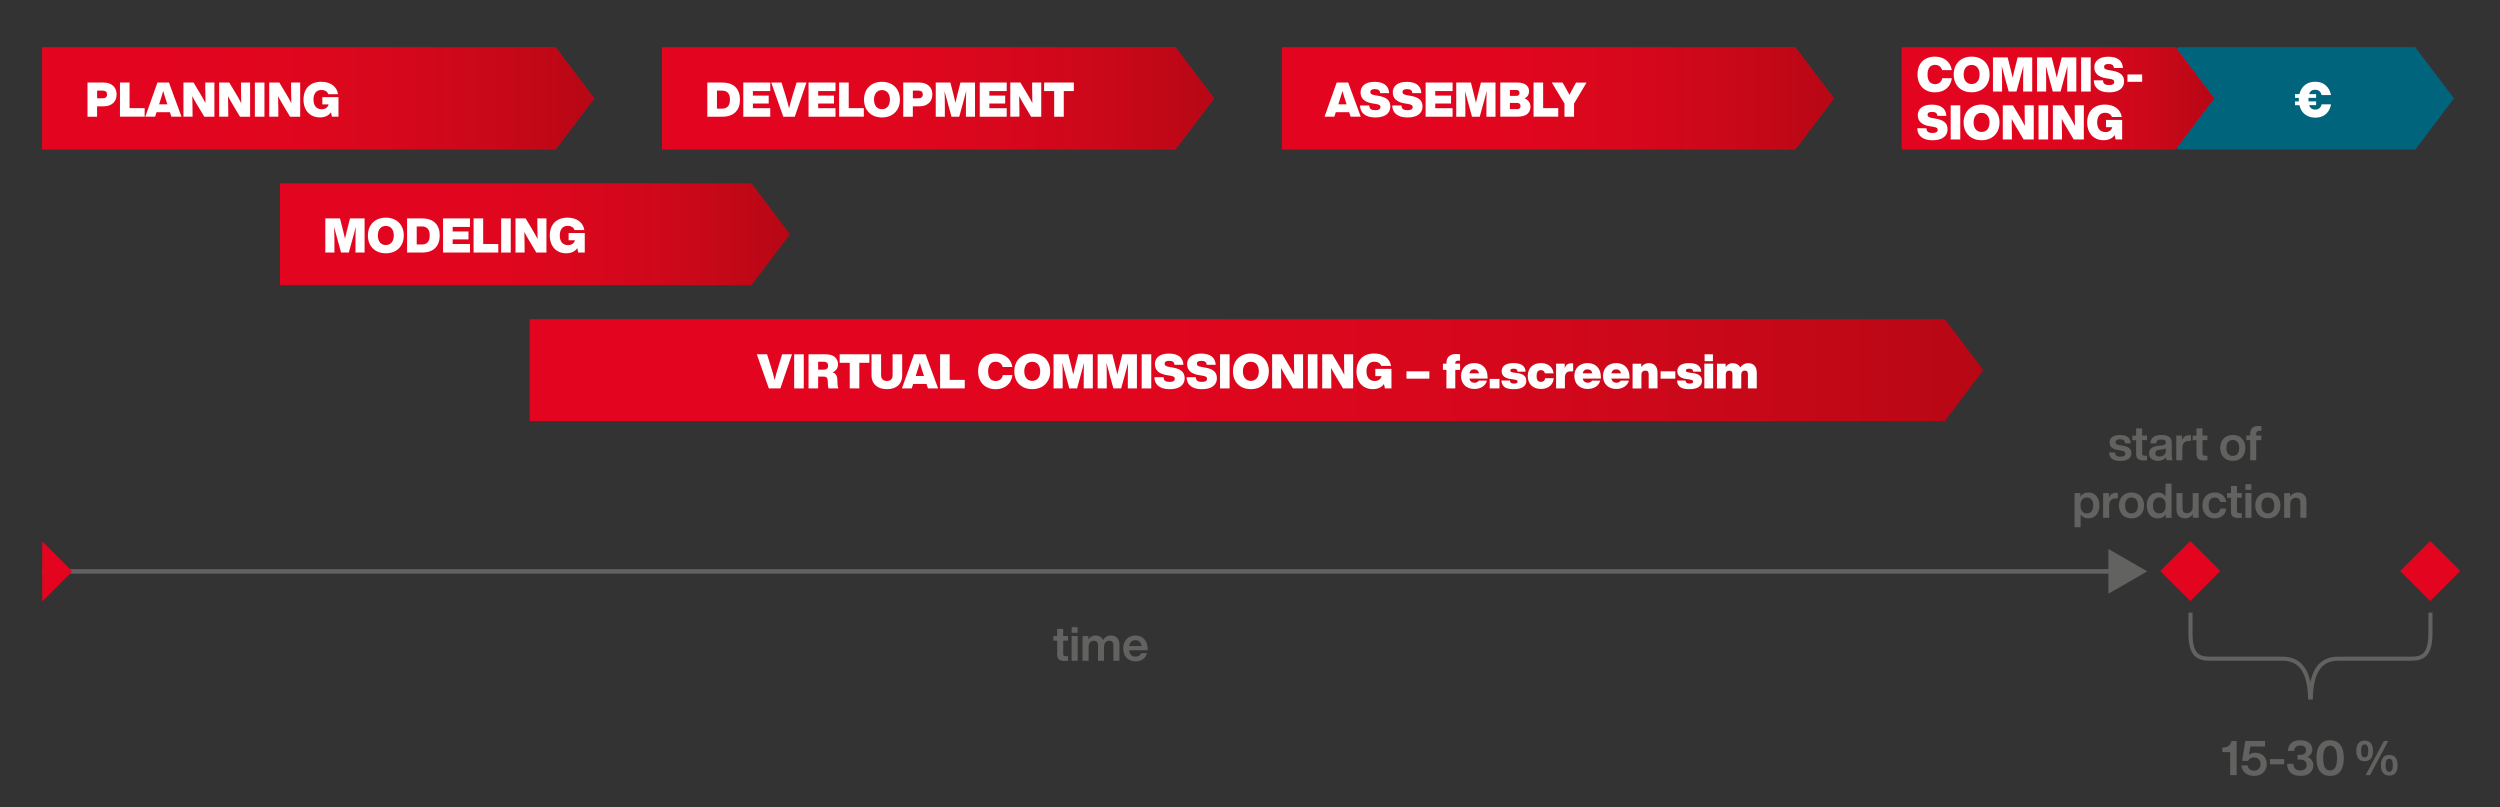 <?xml version="1.0" encoding="UTF-8"?>
<svg xmlns="http://www.w3.org/2000/svg" xmlns:xlink="http://www.w3.org/1999/xlink" version="1.1" x="0px" y="0px" viewBox="0 0 834.58 269.42" xml:space="preserve">
<rect x="0" y="0" width="834.58" height="269.42" fill="#333333" stroke="none"/>
<g id="Balken">
	<polygon fill="#01647D" points="726.88,49.86 806.28,49.86 819.14,32.85 806.28,15.84 726.88,15.84  "></polygon>
	
		<rect x="724.17" y="183.65" transform="matrix(0.707 0.707 -0.707 0.707 349.054 -461.211)" fill="#E3051F" width="14.17" height="14.17"></rect>
	
		<rect x="804.26" y="183.65" transform="matrix(0.707 0.707 -0.707 0.707 372.512 -517.844)" fill="#E3051F" width="14.17" height="14.17"></rect>
	<linearGradient id="SVGID_1_" gradientUnits="userSpaceOnUse" x1="176.837" y1="123.559" x2="662.089" y2="123.559">
		<stop offset="0" style="stop-color:#E3051F"></stop>
		<stop offset="0.187" style="stop-color:#E3051F"></stop>
		<stop offset="0.194" style="stop-color:#E3051F"></stop>
		<stop offset="0.419" style="stop-color:#E0061E"></stop>
		<stop offset="0.628" style="stop-color:#D7071C"></stop>
		<stop offset="0.83" style="stop-color:#C80819"></stop>
		<stop offset="1" style="stop-color:#B70715"></stop>
	</linearGradient>
	<polygon fill="url(#SVGID_1_)" points="176.84,140.57 649.23,140.57 662.09,123.56 649.23,106.55 176.84,106.55  "></polygon>
	<linearGradient id="SVGID_2_" gradientUnits="userSpaceOnUse" x1="93.467" y1="78.205" x2="263.719" y2="78.205">
		<stop offset="0" style="stop-color:#E3051F"></stop>
		<stop offset="0.187" style="stop-color:#E3051F"></stop>
		<stop offset="0.194" style="stop-color:#E3051F"></stop>
		<stop offset="0.419" style="stop-color:#E0061E"></stop>
		<stop offset="0.628" style="stop-color:#D7071C"></stop>
		<stop offset="0.83" style="stop-color:#C80819"></stop>
		<stop offset="1" style="stop-color:#B70715"></stop>
	</linearGradient>
	<polygon fill="url(#SVGID_2_)" points="93.47,95.21 250.86,95.21 263.72,78.2 250.86,61.2 93.47,61.2  "></polygon>
	<g>
		<g>
			<line fill="none" stroke="#626261" stroke-width="1.5" stroke-miterlimit="10" x1="14.1" y1="190.74" x2="706.04" y2="190.74"></line>
			<g>
				<polygon fill="#626261" points="703.85,198.22 716.81,190.74 703.85,183.26     "></polygon>
			</g>
		</g>
	</g>
	<g>
		<path fill="none" stroke="#626261" stroke-width="1.359" stroke-miterlimit="10" d="M731.26,204.5v7.02    c0,7.15,2.59,8.37,6.43,8.37h24.17c5.5,0,9.02,3.38,9.34,12.96h0.21c0.31-9.58,3.73-12.96,9.23-12.96h24.28    c3.84,0,6.43-1.21,6.43-8.37v-7.02"></path>
	</g>
	<polygon fill="#01647D" points="726.88,49.86 806.28,49.86 819.14,32.85 806.28,15.84 726.88,15.84  "></polygon>
	<polygon fill="#E3051F" points="14.1,49.86 185.49,49.86 198.35,32.85 185.49,15.84 14.1,15.84  "></polygon>
	<polygon fill="#E3051F" points="221.03,49.86 392.42,49.86 405.28,32.85 392.42,15.84 221.03,15.84  "></polygon>
	<polygon fill="#E3051F" points="427.96,49.86 599.35,49.86 612.21,32.85 599.35,15.84 427.96,15.84  "></polygon>
	<polygon fill="#E3051F" points="634.88,49.86 726.28,49.86 739.14,32.85 726.28,15.84 634.88,15.84  "></polygon>
	<polygon fill="#E3051F" points="14.1,200.76 14.1,190.74 14.1,180.72 24.12,190.74  "></polygon>
	<linearGradient id="SVGID_3_" gradientUnits="userSpaceOnUse" x1="14.097" y1="32.851" x2="198.349" y2="32.851">
		<stop offset="0" style="stop-color:#E3051F"></stop>
		<stop offset="0.187" style="stop-color:#E3051F"></stop>
		<stop offset="0.194" style="stop-color:#E3051F"></stop>
		<stop offset="0.419" style="stop-color:#E0061E"></stop>
		<stop offset="0.628" style="stop-color:#D7071C"></stop>
		<stop offset="0.83" style="stop-color:#C80819"></stop>
		<stop offset="1" style="stop-color:#B70715"></stop>
	</linearGradient>
	<polygon fill="url(#SVGID_3_)" points="14.1,49.86 185.49,49.86 198.35,32.85 185.49,15.84 14.1,15.84  "></polygon>
	<linearGradient id="SVGID_4_" gradientUnits="userSpaceOnUse" x1="221.026" y1="32.851" x2="405.278" y2="32.851">
		<stop offset="0" style="stop-color:#E3051F"></stop>
		<stop offset="0.187" style="stop-color:#E3051F"></stop>
		<stop offset="0.194" style="stop-color:#E3051F"></stop>
		<stop offset="0.419" style="stop-color:#E0061E"></stop>
		<stop offset="0.628" style="stop-color:#D7071C"></stop>
		<stop offset="0.83" style="stop-color:#C80819"></stop>
		<stop offset="1" style="stop-color:#B70715"></stop>
	</linearGradient>
	<polygon fill="url(#SVGID_4_)" points="221.03,49.86 392.42,49.86 405.28,32.85 392.42,15.84 221.03,15.84  "></polygon>
	<linearGradient id="SVGID_5_" gradientUnits="userSpaceOnUse" x1="427.955" y1="32.851" x2="612.207" y2="32.851">
		<stop offset="0" style="stop-color:#E3051F"></stop>
		<stop offset="0.187" style="stop-color:#E3051F"></stop>
		<stop offset="0.194" style="stop-color:#E3051F"></stop>
		<stop offset="0.419" style="stop-color:#E0061E"></stop>
		<stop offset="0.628" style="stop-color:#D7071C"></stop>
		<stop offset="0.83" style="stop-color:#C80819"></stop>
		<stop offset="1" style="stop-color:#B70715"></stop>
	</linearGradient>
	<polygon fill="url(#SVGID_5_)" points="427.96,49.86 599.35,49.86 612.21,32.85 599.35,15.84 427.96,15.84  "></polygon>
	<linearGradient id="SVGID_6_" gradientUnits="userSpaceOnUse" x1="634.884" y1="32.851" x2="739.136" y2="32.851">
		<stop offset="0" style="stop-color:#E3051F"></stop>
		<stop offset="0.187" style="stop-color:#E3051F"></stop>
		<stop offset="0.194" style="stop-color:#E3051F"></stop>
		<stop offset="0.419" style="stop-color:#E0061E"></stop>
		<stop offset="0.628" style="stop-color:#D7071C"></stop>
		<stop offset="0.83" style="stop-color:#C80819"></stop>
		<stop offset="1" style="stop-color:#B70715"></stop>
	</linearGradient>
	<polygon fill="url(#SVGID_6_)" points="634.88,49.86 726.28,49.86 739.14,32.85 726.28,15.84 634.88,15.84  "></polygon>
</g>
<g id="Texte_-_DE" display="none">
	<g display="inline">
		<g>
			<path fill="#626261" d="M363.07,218.66v1.94h-9.24v-1.76l4.29-5.27c0.69-0.83,1.38-1.65,2.08-2.46c-1.1,0.02-2.21,0.03-3.3,0.03     h-2.85v-1.94h8.92v1.74l-4.32,5.28c-0.69,0.83-1.38,1.65-2.08,2.46c1.1-0.02,2.21-0.03,3.3-0.03H363.07z"></path>
			<path fill="#626261" d="M371.98,217.09h-6.18c0.14,1.47,0.98,2.13,2.14,2.13c0.96,0,1.58-0.45,1.89-1.18h1.94     c-0.42,1.68-1.86,2.75-3.84,2.75c-2.43,0-4.11-1.68-4.11-4.32c0-2.59,1.63-4.32,4.08-4.32c2.53,0,4.08,1.84,4.08,4.47V217.09z      M365.82,215.68h4.15c-0.16-1.17-0.88-1.97-2.08-1.97C366.81,213.71,366.01,214.32,365.82,215.68z"></path>
			<path fill="#626261" d="M373.28,212.33h2.02v8.26h-2.02V212.33z M373.29,209.37h1.98v1.89h-1.98V209.37z"></path>
			<path fill="#626261" d="M379.6,213.87v4.47c0,0.54,0.27,0.72,0.94,0.72h0.69v1.54c-0.37,0.03-0.74,0.06-1.06,0.06     c-1.74,0-2.58-0.59-2.58-2.11v-4.67h-1.28v-1.54h1.28v-2.4h2v2.4h1.63v1.54H379.6z"></path>
		</g>
	</g>
	<g display="inline">
		<g>
			<path fill="#626261" d="M694.36,146.05c0,2.19-1.41,3.7-4.03,3.7h-2.85v3.99h-2.16v-11.4h5.01     C692.95,142.34,694.36,143.84,694.36,146.05z M692.18,146.05c0-1.18-0.69-1.86-1.95-1.86h-2.75v3.7h2.75     C691.49,147.89,692.18,147.23,692.18,146.05z"></path>
			<path fill="#626261" d="M700.4,145.38v1.86h-0.51c-1.49,0-2.39,0.74-2.39,2.3v4.19h-2.02v-8.26h1.95v1.47     c0.4-0.93,1.18-1.6,2.46-1.6C700.08,145.35,700.23,145.35,700.4,145.38z"></path>
			<path fill="#626261" d="M700.76,149.6c0-2.63,1.7-4.32,4.21-4.32c2.51,0,4.19,1.7,4.19,4.32c0,2.63-1.68,4.32-4.19,4.32     C702.45,153.92,700.76,152.23,700.76,149.6z M707.11,149.6c0-1.74-0.85-2.66-2.15-2.66c-1.31,0-2.14,0.91-2.14,2.66     c0,1.75,0.83,2.66,2.14,2.66C706.26,152.26,707.11,151.35,707.11,149.6z"></path>
			<path fill="#626261" d="M718.33,142.34v11.4h-1.95v-1.15c-0.56,0.83-1.42,1.34-2.61,1.34c-2.29,0-3.71-1.7-3.71-4.32     c0-2.63,1.42-4.32,3.71-4.32c1.14,0,1.98,0.46,2.54,1.26v-4.21H718.33z M716.36,149.6c0-1.74-0.82-2.66-2.13-2.66     c-1.3,0-2.11,0.98-2.11,2.72c0,1.74,0.82,2.59,2.11,2.59C715.54,152.26,716.36,151.35,716.36,149.6z"></path>
			<path fill="#626261" d="M727.38,145.47v8.26h-1.95v-1.2c-0.54,0.8-1.41,1.39-2.59,1.39c-1.71,0-2.88-1.01-2.88-2.98v-5.47h2.02     v5.14c0,1.06,0.51,1.57,1.55,1.57c0.88,0,1.84-0.61,1.84-2.08v-4.63H727.38z"></path>
			<path fill="#626261" d="M732.24,149.89l-1.25,1.25v2.59h-1.98v-11.4H731v6.56l3.36-3.43h2.4l-3.12,3.12l3.31,5.14h-2.3     L732.24,149.89z"></path>
			<path fill="#626261" d="M740.32,147.01v4.47c0,0.54,0.27,0.72,0.94,0.72h0.69v1.54c-0.37,0.03-0.74,0.06-1.06,0.06     c-1.74,0-2.58-0.59-2.58-2.11v-4.67h-1.28v-1.54h1.28v-2.4h2v2.4h1.63v1.54H740.32z"></path>
			<path fill="#626261" d="M743.14,145.47h2.02v8.26h-2.02V145.47z M743.15,142.51h1.98v1.89h-1.98V142.51z"></path>
			<path fill="#626261" d="M746.42,149.6c0-2.63,1.7-4.32,4.21-4.32c2.51,0,4.19,1.7,4.19,4.32c0,2.63-1.68,4.32-4.19,4.32     C748.12,153.92,746.42,152.23,746.42,149.6z M752.77,149.6c0-1.74-0.85-2.66-2.15-2.66c-1.31,0-2.14,0.91-2.14,2.66     c0,1.75,0.83,2.66,2.14,2.66C751.92,152.26,752.77,151.35,752.77,149.6z"></path>
			<path fill="#626261" d="M763.51,148.26v5.47h-2.02v-5.14c0-1.06-0.53-1.57-1.55-1.57c-0.88,0-1.84,0.61-1.84,2.08v4.63h-2.02     v-8.26h1.95v1.18c0.53-0.78,1.41-1.38,2.58-1.38C762.34,145.28,763.51,146.29,763.51,148.26z"></path>
			<path fill="#626261" d="M764.61,151.11h1.97c0.11,1.04,0.64,1.41,1.84,1.41c1.17,0,1.63-0.37,1.63-0.99     c0-0.59-0.37-0.88-1.62-1.09l-0.94-0.16c-1.78-0.3-2.71-1.09-2.71-2.5c0-1.55,1.22-2.5,3.43-2.5c2.54,0,3.59,1.1,3.65,2.8h-1.9     c-0.05-1.06-0.7-1.36-1.74-1.36c-0.98,0-1.44,0.37-1.44,0.96c0,0.61,0.48,0.85,1.38,1.01l1.04,0.16     c1.98,0.35,2.86,1.09,2.86,2.51c0,1.67-1.36,2.59-3.67,2.59C766.03,153.96,764.74,153.11,764.61,151.11z"></path>
			<path fill="#626261" d="M772.83,148.37h4.75v1.73h-4.75V148.37z"></path>
			<path fill="#626261" d="M714.8,170.31h1.97c0.11,1.04,0.64,1.41,1.84,1.41c1.17,0,1.63-0.37,1.63-0.99     c0-0.59-0.37-0.88-1.62-1.09l-0.94-0.16c-1.78-0.3-2.71-1.09-2.71-2.5c0-1.55,1.22-2.5,3.43-2.5c2.54,0,3.59,1.1,3.65,2.8h-1.9     c-0.05-1.06-0.7-1.36-1.74-1.36c-0.98,0-1.44,0.37-1.44,0.96c0,0.61,0.48,0.85,1.38,1.01l1.04,0.16     c1.98,0.35,2.87,1.09,2.87,2.51c0,1.67-1.36,2.59-3.67,2.59C716.23,173.16,714.93,172.31,714.8,170.31z"></path>
			<path fill="#626261" d="M725.86,166.21v4.47c0,0.54,0.27,0.72,0.94,0.72h0.69v1.54c-0.37,0.03-0.74,0.06-1.06,0.06     c-1.74,0-2.58-0.59-2.58-2.11v-4.67h-1.28v-1.54h1.28v-2.4h2v2.4h1.63v1.54H725.86z"></path>
			<path fill="#626261" d="M734.04,172.93c-0.13-0.22-0.19-0.61-0.22-1.01c-0.54,0.77-1.44,1.2-2.66,1.2     c-1.76,0-2.98-0.88-2.98-2.48c0-1.38,0.83-2.35,3.17-2.58l1.25-0.11c0.77-0.1,1.17-0.34,1.17-0.95c0-0.64-0.34-1.02-1.5-1.02     c-1.15,0-1.63,0.3-1.71,1.31h-1.98c0.11-1.74,1.14-2.82,3.71-2.82c2.46,0,3.44,0.99,3.44,2.48v4.4c0,0.59,0.11,1.25,0.34,1.57     H734.04z M733.77,169.67v-0.75c-0.21,0.19-0.51,0.29-0.94,0.34l-1.09,0.13c-1.12,0.13-1.49,0.53-1.49,1.18     c0,0.69,0.46,1.12,1.39,1.12C732.71,171.68,733.77,171.11,733.77,169.67z"></path>
			<path fill="#626261" d="M742.16,164.58v1.86h-0.51c-1.49,0-2.39,0.74-2.39,2.31v4.19h-2.02v-8.26h1.95v1.47     c0.4-0.93,1.18-1.6,2.46-1.6C741.84,164.55,741.99,164.55,742.16,164.58z"></path>
			<path fill="#626261" d="M746,166.21v4.47c0,0.54,0.27,0.72,0.94,0.72h0.69v1.54c-0.37,0.03-0.74,0.06-1.06,0.06     c-1.74,0-2.58-0.59-2.58-2.11v-4.67h-1.28v-1.54H744v-2.4h2v2.4h1.63v1.54H746z"></path>
		</g>
	</g>
	<g display="inline">
		<g>
			<path fill="#626261" d="M746.66,258.77h-2.16v-7.68h-2.63v-1.52l0.26-0.02c1.47-0.1,2.46-0.54,2.82-2.18h1.71V258.77z"></path>
			<path fill="#626261" d="M756.73,255.07c0,2.37-1.74,3.95-4.26,3.95c-2.31,0-4.05-1.33-4.21-3.5h2.06     c0.16,1.1,1.02,1.76,2.15,1.76c1.31,0,2.18-0.91,2.18-2.21c0-1.3-0.86-2.21-2.18-2.21c-1.01,0-1.67,0.46-2,1.15h-1.98l1.06-6.64     h6.59v1.83h-4.9l-0.5,2.83c0.56-0.46,1.28-0.75,2.08-0.75C755.45,251.28,756.73,253.05,756.73,255.07z"></path>
			<path fill="#626261" d="M757.79,253.41h4.75v1.73h-4.75V253.41z"></path>
			<path fill="#626261" d="M772.26,255.5c0,2.08-1.63,3.52-4.27,3.52c-2.99,0-4.47-1.58-4.47-4.03h2.1     c0.03,1.52,0.83,2.21,2.31,2.21c1.31,0,2.1-0.69,2.1-1.78c0-1.18-0.82-1.84-2.18-1.84H767V252h0.83c1.3,0,2-0.53,2-1.58     c0-0.96-0.72-1.54-1.92-1.54c-1.18,0-1.97,0.5-2.03,1.81h-2.08c0.05-2.24,1.46-3.57,4.13-3.57c2.42,0,4,1.17,4,3.12     c0,1.12-0.66,1.98-1.6,2.45C771.45,253.15,772.26,254.11,772.26,255.5z"></path>
			<path fill="#626261" d="M773.3,253.07c0-3.78,1.54-5.95,4.56-5.95c3.04,0,4.58,2.18,4.58,5.95c0,3.78-1.52,5.95-4.58,5.95     C774.84,259.02,773.3,256.85,773.3,253.07z M780.18,253.07c0-2.9-0.83-4.13-2.32-4.13c-1.47,0-2.31,1.23-2.31,4.13     s0.83,4.13,2.31,4.13C779.37,257.2,780.18,255.97,780.18,253.07z"></path>
			<path fill="#626261" d="M786.61,250.69c0-2.18,0.91-3.46,2.79-3.46c1.87,0,2.79,1.28,2.79,3.46c0,2.16-0.91,3.44-2.79,3.44     C787.52,254.13,786.61,252.85,786.61,250.69z M790.6,250.69c0-1.57-0.42-2.18-1.2-2.18c-0.77,0-1.2,0.61-1.2,2.18     c0,1.55,0.43,2.16,1.2,2.16C790.18,252.85,790.6,252.24,790.6,250.69z M795.82,247.37h1.46l-6.08,11.4h-1.46L795.82,247.37z      M794.82,255.47c0-2.18,0.91-3.46,2.79-3.46c1.86,0,2.79,1.28,2.79,3.46c0,2.16-0.93,3.44-2.79,3.44     C795.74,258.91,794.82,257.63,794.82,255.47z M798.81,255.47c0-1.57-0.43-2.18-1.2-2.18c-0.78,0-1.22,0.61-1.22,2.18     c0,1.55,0.43,2.16,1.22,2.16C798.38,257.63,798.81,257.02,798.81,255.47z"></path>
		</g>
	</g>
	<g display="inline">
		<g>
			<path fill="#FFFFFF" d="M38.93,31.53c0,2.4-1.62,3.97-4.37,3.97h-2.15v3.46h-3.2v-11.4h5.35C37.31,27.56,38.93,29.13,38.93,31.53     z M35.74,31.53c0-0.86-0.58-1.28-1.42-1.28h-1.9v2.56h1.9C35.17,32.81,35.74,32.39,35.74,31.53z"></path>
			<path fill="#FFFFFF" d="M48.29,36.1v2.85h-8.24v-11.4h3.2v8.55H48.29z"></path>
			<path fill="#FFFFFF" d="M56.73,37.46h-4.47l-0.48,1.49h-3.27l4.05-11.4h3.84l4.19,11.4h-3.39L56.73,37.46z M55.87,34.82     l-0.85-2.63c-0.19-0.59-0.38-1.2-0.54-1.81c-0.18,0.61-0.35,1.22-0.54,1.81l-0.83,2.63H55.87z"></path>
			<path fill="#FFFFFF" d="M71.57,27.56v11.4h-3.38l-2.42-4.05c-0.59-1.01-1.09-1.84-1.57-2.82c0.06,1.7,0.08,3.22,0.08,5.01v1.86     h-3.04v-11.4h3.38l2.42,4.05c0.46,0.78,1.07,1.84,1.57,2.83c-0.06-1.7-0.08-3.23-0.08-5.03v-1.86H71.57z"></path>
			<path fill="#FFFFFF" d="M73,34.58v-7.03h3.2v7.06c0,1.22,0.75,1.86,1.92,1.86s1.92-0.64,1.92-1.86v-7.06h3.2v7.03     c0,3.09-2.1,4.63-5.12,4.63C75.24,39.21,73,37.67,73,34.58z"></path>
			<path fill="#FFFFFF" d="M95.01,27.56v11.4h-3.38l-2.42-4.05c-0.59-1.01-1.09-1.84-1.57-2.82c0.06,1.7,0.08,3.22,0.08,5.01v1.86     h-3.04v-11.4h3.38l2.42,4.05c0.46,0.78,1.07,1.84,1.57,2.83c-0.06-1.7-0.08-3.23-0.08-5.03v-1.86H95.01z"></path>
			<path fill="#FFFFFF" d="M107.79,32.42v6.53h-2.18l-0.32-1.49c-0.74,1.17-2.14,1.74-3.68,1.74c-3.31,0-5.49-2.3-5.49-5.95     s2.19-5.95,5.91-5.95c3.04,0,5.25,1.55,5.62,4.15h-3.27c-0.3-0.86-1.07-1.41-2.32-1.41c-1.65,0-2.61,1.2-2.61,3.22     c0,2.02,0.99,3.22,2.79,3.22c1.12,0,2.02-0.62,2.26-1.62h-2.1v-2.43H107.79z"></path>
		</g>
	</g>
	<g display="inline">
		<g>
			<path fill="#FFFFFF" d="M121.71,72.91v11.4h-3.04v-3.23c0-1.9,0.02-3.51,0.1-5.33c-0.21,0.83-0.4,1.57-0.67,2.53l-1.65,6.03     h-2.59l-1.65-6.03c-0.27-0.96-0.46-1.7-0.67-2.53c0.08,1.82,0.1,3.43,0.1,5.33v3.23h-3.04v-11.4h4.9l1.09,4.32     c0.19,0.78,0.4,1.63,0.58,2.45c0.18-0.82,0.38-1.66,0.58-2.45l1.09-4.32H121.71z"></path>
			<path fill="#FFFFFF" d="M122.82,78.61c0-3.63,2.43-5.95,5.99-5.95c3.54,0,5.99,2.32,5.99,5.95s-2.45,5.95-5.99,5.95     C125.25,84.56,122.82,82.24,122.82,78.61z M131.46,78.61c0-2.02-1.06-3.19-2.66-3.19s-2.66,1.17-2.66,3.19     c0,2.03,1.06,3.19,2.66,3.19S131.46,80.64,131.46,78.61z"></path>
			<path fill="#FFFFFF" d="M146.79,78.61c0,3.36-1.82,5.7-5.91,5.7h-4.98v-11.4h4.98C144.97,72.91,146.79,75.25,146.79,78.61z      M143.46,78.61c0-2.23-1.12-3.01-2.64-3.01h-1.71v6.02h1.71C142.34,81.62,143.46,80.83,143.46,78.61z"></path>
			<path fill="#FFFFFF" d="M151.11,75.76v1.5h5.28v2.66h-5.28v1.54h5.79v2.85h-9v-11.4h9v2.85H151.11z"></path>
			<path fill="#FFFFFF" d="M166.34,81.46v2.85h-8.24v-11.4h3.2v8.55H166.34z"></path>
			<path fill="#FFFFFF" d="M175.54,81.46v2.85h-8.24v-11.4h3.2v8.55H175.54z"></path>
			<path fill="#FFFFFF" d="M176.5,72.91h3.2v11.4h-3.2V72.91z"></path>
			<path fill="#FFFFFF" d="M184.5,75.76v1.5h5.28v2.66h-5.28v1.54h5.79v2.85h-9v-11.4h9v2.85H184.5z"></path>
			<path fill="#FFFFFF" d="M201.48,84.31h-3.3c-0.14-0.3-0.21-0.66-0.22-1.15l-0.05-1.3c-0.05-1.3-0.66-1.49-1.55-1.49h-1.67v3.94     h-3.2v-11.4h5.6c3.1,0,4.24,1.6,4.24,3.38c0,1.1-0.56,2.13-1.78,2.67c1.33,0.5,1.52,1.46,1.57,2.67l0.06,1.52     C201.21,83.64,201.32,84.04,201.48,84.31z M196.61,78.03c0.94,0,1.42-0.48,1.42-1.31c0-0.82-0.48-1.31-1.42-1.31h-1.92v2.63     H196.61z"></path>
			<path fill="#FFFFFF" d="M202.36,79.94v-7.03h3.2v7.06c0,1.22,0.75,1.86,1.92,1.86s1.92-0.64,1.92-1.86v-7.06h3.2v7.03     c0,3.09-2.1,4.63-5.12,4.63C204.6,84.56,202.36,83.03,202.36,79.94z"></path>
			<path fill="#FFFFFF" d="M224.36,72.91v11.4h-3.38l-2.42-4.05c-0.59-1.01-1.09-1.84-1.57-2.82c0.06,1.7,0.08,3.22,0.08,5.01v1.86     h-3.04v-11.4h3.38l2.42,4.05c0.46,0.78,1.07,1.84,1.57,2.83c-0.06-1.7-0.08-3.23-0.08-5.03v-1.86H224.36z"></path>
			<path fill="#FFFFFF" d="M237.14,77.78v6.53h-2.18l-0.32-1.49c-0.74,1.17-2.14,1.74-3.68,1.74c-3.31,0-5.49-2.3-5.49-5.95     s2.19-5.95,5.91-5.95c3.04,0,5.25,1.55,5.62,4.15h-3.27c-0.3-0.86-1.07-1.41-2.32-1.41c-1.65,0-2.61,1.2-2.61,3.22     c0,2.02,0.99,3.22,2.79,3.22c1.12,0,2.02-0.62,2.26-1.62h-2.1v-2.43H237.14z"></path>
		</g>
	</g>
	<g display="inline">
		<g>
			<path fill="#FFFFFF" d="M350.33,118.27l-3.89,11.4h-3.84l-4.03-11.4h3.43l1.31,4.21c0.4,1.28,0.83,2.79,1.23,4.39     c0.38-1.6,0.8-3.1,1.2-4.39l1.3-4.21H350.33z"></path>
			<path fill="#FFFFFF" d="M351.04,118.27h3.2v11.4h-3.2V118.27z"></path>
			<path fill="#FFFFFF" d="M365.91,126.3c0,2.02-1.3,3.36-4.29,3.36h-5.78v-11.4h5.67c2.96,0,3.94,1.44,3.94,2.9     c0,1.12-0.58,1.97-1.49,2.39C365.18,123.98,365.91,125.16,365.91,126.3z M359.05,120.76v1.95h2.24c0.61,0,0.98-0.4,0.98-0.98     s-0.37-0.98-0.98-0.98H359.05z M362.6,126.11c0-0.69-0.43-1.04-1.15-1.04h-2.4v2.08h2.4C362.17,127.15,362.6,126.8,362.6,126.11z     "></path>
			<path fill="#FFFFFF" d="M377.27,118.27v11.4h-3.38l-2.42-4.05c-0.59-1.01-1.09-1.84-1.57-2.82c0.06,1.7,0.08,3.22,0.08,5.01v1.86     h-3.04v-11.4h3.38l2.42,4.05c0.46,0.78,1.07,1.84,1.57,2.83c-0.06-1.7-0.08-3.23-0.08-5.03v-1.86H377.27z"></path>
			<path fill="#FFFFFF" d="M382.45,123.96h7.63v2.45h-7.63V123.96z"></path>
			<path fill="#FFFFFF" d="M398.74,121.18v0.22h1.6v2.08h-1.6v6.18h-2.95v-6.18h-1.17v-2.08h1.17v-0.34c0-1.47,0.82-2.88,3.23-2.88     c0.43,0,0.91,0.03,1.31,0.08v2.14h-0.64C399,120.41,398.74,120.68,398.74,121.18z"></path>
			<path fill="#FFFFFF" d="M409.51,126.38h-6.05c0.19,0.94,0.83,1.39,1.65,1.39c0.69,0,1.17-0.24,1.46-0.72h2.75     c-0.46,1.81-2.21,2.8-4.21,2.8c-2.67,0-4.45-1.71-4.45-4.32c0-2.61,1.74-4.32,4.42-4.32c2.63,0,4.43,1.71,4.43,4.64V126.38z      M403.46,124.64h3.22c-0.19-0.9-0.78-1.34-1.63-1.34C404.26,123.29,403.65,123.68,403.46,124.64z"></path>
			<path fill="#FFFFFF" d="M410.23,126.49h3.27v3.17h-3.27V126.49z"></path>
			<path fill="#FFFFFF" d="M414.13,127.04h2.85c0.1,0.77,0.48,1.01,1.38,1.01c0.86,0,1.17-0.24,1.17-0.62c0-0.4-0.26-0.61-1.25-0.75     l-1.18-0.18c-1.74-0.26-2.87-1.02-2.87-2.58c0-1.73,1.36-2.71,3.97-2.71c3.01,0,3.92,1.31,4.02,2.86h-2.71     c-0.02-0.77-0.56-0.99-1.31-0.99c-0.82,0-1.09,0.26-1.09,0.62c0,0.4,0.32,0.56,1.02,0.66l1.41,0.19     c1.94,0.27,2.91,1.09,2.91,2.63c0,1.76-1.54,2.74-4.16,2.74C415.59,129.92,414.29,129.13,414.13,127.04z"></path>
			<path fill="#FFFFFF" d="M422.93,125.53c0-2.61,1.7-4.32,4.4-4.32c2.37,0,4,1.31,4.21,3.41h-2.9c-0.13-0.74-0.62-1.06-1.31-1.06     c-0.93,0-1.44,0.59-1.44,1.97c0,1.38,0.51,1.95,1.44,1.95c0.75,0,1.3-0.35,1.38-1.22h2.88c-0.13,2.21-1.82,3.59-4.26,3.59     C424.63,129.85,422.93,128.14,422.93,125.53z"></path>
			<path fill="#FFFFFF" d="M438.09,121.32v2.64h-0.77c-1.3,0-1.98,0.64-1.98,2.18v3.52h-2.95v-8.26h2.88v1.63     c0.29-1.17,1.02-1.76,2.22-1.76C437.72,121.28,437.91,121.29,438.09,121.32z"></path>
			<path fill="#FFFFFF" d="M447.33,126.38h-6.05c0.19,0.94,0.83,1.39,1.65,1.39c0.69,0,1.17-0.24,1.46-0.72h2.75     c-0.46,1.81-2.21,2.8-4.21,2.8c-2.67,0-4.45-1.71-4.45-4.32c0-2.61,1.74-4.32,4.42-4.32c2.63,0,4.43,1.71,4.43,4.64V126.38z      M441.28,124.64h3.22c-0.19-0.9-0.78-1.34-1.63-1.34C442.08,123.29,441.48,123.68,441.28,124.64z"></path>
			<path fill="#FFFFFF" d="M456.9,126.38h-6.05c0.19,0.94,0.83,1.39,1.65,1.39c0.69,0,1.17-0.24,1.46-0.72h2.75     c-0.46,1.81-2.21,2.8-4.21,2.8c-2.67,0-4.45-1.71-4.45-4.32c0-2.61,1.74-4.32,4.42-4.32c2.63,0,4.43,1.71,4.43,4.64V126.38z      M450.85,124.64h3.22c-0.19-0.9-0.78-1.34-1.63-1.34C451.65,123.29,451.04,123.68,450.85,124.64z"></path>
			<path fill="#FFFFFF" d="M466.25,124.32v5.35h-2.95v-4.72c0-0.77-0.29-1.23-1.12-1.23c-0.66,0-1.3,0.38-1.3,1.38v4.58h-2.95v-8.26     h2.88v1.09c0.56-0.72,1.38-1.28,2.58-1.28C464.97,121.21,466.25,122.19,466.25,124.32z"></path>
			<path fill="#FFFFFF" d="M467.28,123.96h4.91v2.45h-4.91V123.96z"></path>
			<path fill="#FFFFFF" d="M472.75,127.04h2.85c0.1,0.77,0.48,1.01,1.38,1.01c0.86,0,1.17-0.24,1.17-0.62c0-0.4-0.26-0.61-1.25-0.75     l-1.18-0.18c-1.74-0.26-2.86-1.02-2.86-2.58c0-1.73,1.36-2.71,3.97-2.71c3.01,0,3.92,1.31,4.02,2.86h-2.71     c-0.02-0.77-0.56-0.99-1.31-0.99c-0.82,0-1.09,0.26-1.09,0.62c0,0.4,0.32,0.56,1.02,0.66l1.41,0.19     c1.94,0.27,2.91,1.09,2.91,2.63c0,1.76-1.54,2.74-4.16,2.74C474.21,129.92,472.91,129.13,472.75,127.04z"></path>
			<path fill="#FFFFFF" d="M481.87,121.4h2.95v8.26h-2.95V121.4z M481.97,118.27h2.77v2.3h-2.77V118.27z"></path>
			<path fill="#FFFFFF" d="M499.38,124.4v5.27h-2.95v-4.72c0-0.77-0.24-1.23-1.04-1.23c-0.66,0-1.18,0.38-1.18,1.38v4.58h-2.94     v-4.72c0-0.77-0.24-1.23-1.04-1.23c-0.66,0-1.18,0.38-1.18,1.38v4.58h-2.95v-8.26h2.88v1.09c0.54-0.72,1.26-1.28,2.32-1.28     c1.15,0,2.06,0.48,2.54,1.42c0.59-0.75,1.5-1.42,2.63-1.42C498.2,121.21,499.38,122.27,499.38,124.4z"></path>
		</g>
	</g>
	<g display="inline">
		<g>
			<path fill="#FFFFFF" d="M239.34,30.41v1.5h5.28v2.66h-5.28v1.54h5.79v2.85h-9v-11.4h9v2.85H239.34z"></path>
			<path fill="#FFFFFF" d="M256.66,27.56v11.4h-3.38l-2.42-4.05c-0.59-1.01-1.09-1.84-1.57-2.82c0.06,1.7,0.08,3.22,0.08,5.01v1.86     h-3.04v-11.4h3.38l2.42,4.05c0.46,0.78,1.07,1.84,1.57,2.83c-0.06-1.7-0.08-3.23-0.08-5.03v-1.86H256.66z"></path>
			<path fill="#FFFFFF" d="M267.54,30.41h-3.36v8.55h-3.2v-8.55h-3.36v-2.85h9.92V30.41z"></path>
			<path fill="#FFFFFF" d="M284.05,27.56l-3.07,11.4h-3.59l-0.7-3.38c-0.29-1.38-0.56-2.77-0.77-4.16c-0.22,1.39-0.5,2.79-0.78,4.16     l-0.7,3.38h-3.59l-3.07-11.4h3.35l0.74,3.28c0.34,1.5,0.69,3.07,0.96,4.56c0.26-1.49,0.54-3.06,0.85-4.56l0.67-3.28h3.15     l0.67,3.28c0.3,1.5,0.59,3.07,0.85,4.56c0.27-1.49,0.62-3.06,0.96-4.56l0.74-3.28H284.05z"></path>
			<path fill="#FFFFFF" d="M284.76,27.56h3.2v11.4h-3.2V27.56z"></path>
			<path fill="#FFFFFF" d="M289.08,33.26c0-3.65,2.19-5.95,5.84-5.95c2.88,0,5.17,1.62,5.59,4.5h-3.23     c-0.3-1.14-1.18-1.76-2.35-1.76c-1.68,0-2.51,1.22-2.51,3.22c0,2.02,0.83,3.22,2.51,3.22c1.23,0,2.16-0.7,2.4-1.98h3.2     c-0.37,3.06-2.66,4.72-5.6,4.72C291.4,39.21,289.08,36.9,289.08,33.26z"></path>
			<path fill="#FFFFFF" d="M308.4,32.21l4.48,6.74h-3.78l-2.96-4.58l-1.3,1.31v3.27h-3.2v-11.4h3.2v4.51l4.16-4.51h3.87L308.4,32.21     z"></path>
			<path fill="#FFFFFF" d="M321.76,36.1v2.85h-8.24v-11.4h3.2v8.55H321.76z"></path>
			<path fill="#FFFFFF" d="M322.39,34.58v-7.03h3.2v7.06c0,1.22,0.75,1.86,1.92,1.86s1.92-0.64,1.92-1.86v-7.06h3.2v7.03     c0,3.09-2.1,4.63-5.12,4.63C324.64,39.21,322.39,37.67,322.39,34.58z"></path>
			<path fill="#FFFFFF" d="M344.4,27.56v11.4h-3.38l-2.42-4.05c-0.59-1.01-1.09-1.84-1.57-2.82c0.06,1.7,0.08,3.22,0.08,5.01v1.86     h-3.04v-11.4h3.38l2.42,4.05c0.46,0.78,1.07,1.84,1.57,2.83c-0.06-1.7-0.08-3.23-0.08-5.03v-1.86H344.4z"></path>
			<path fill="#FFFFFF" d="M357.18,32.42v6.53h-2.18l-0.32-1.49c-0.74,1.17-2.14,1.74-3.68,1.74c-3.31,0-5.49-2.3-5.49-5.95     s2.19-5.95,5.91-5.95c3.04,0,5.25,1.55,5.62,4.15h-3.27c-0.3-0.86-1.07-1.41-2.32-1.41c-1.65,0-2.61,1.2-2.61,3.22     c0,2.02,0.99,3.22,2.79,3.22c1.12,0,2.02-0.62,2.26-1.62h-2.1v-2.43H357.18z"></path>
		</g>
	</g>
	<g display="inline">
		<g>
			<path fill="#FFFFFF" d="M456.19,27.56v11.4h-3.04v-3.23c0-1.9,0.02-3.51,0.1-5.33c-0.21,0.83-0.4,1.57-0.67,2.53l-1.65,6.03     h-2.59l-1.65-6.03c-0.27-0.96-0.46-1.7-0.67-2.53c0.08,1.82,0.1,3.43,0.1,5.33v3.23h-3.04v-11.4h4.9l1.09,4.32     c0.19,0.78,0.4,1.63,0.58,2.45c0.18-0.82,0.38-1.66,0.58-2.45l1.09-4.32H456.19z"></path>
			<path fill="#FFFFFF" d="M457.31,33.26c0-3.63,2.43-5.95,5.99-5.95c3.54,0,5.99,2.32,5.99,5.95s-2.45,5.95-5.99,5.95     C459.74,39.21,457.31,36.89,457.31,33.26z M465.95,33.26c0-2.02-1.06-3.19-2.66-3.19s-2.66,1.17-2.66,3.19     c0,2.03,1.06,3.19,2.66,3.19S465.95,35.29,465.95,33.26z"></path>
			<path fill="#FFFFFF" d="M480.72,27.56v11.4h-3.38l-2.42-4.05c-0.59-1.01-1.09-1.84-1.57-2.82c0.06,1.7,0.08,3.22,0.08,5.01v1.86     h-3.04v-11.4h3.38l2.42,4.05c0.46,0.78,1.07,1.84,1.57,2.83c-0.06-1.7-0.08-3.23-0.08-5.03v-1.86H480.72z"></path>
			<path fill="#FFFFFF" d="M491.6,30.41h-3.36v8.55h-3.2v-8.55h-3.36v-2.85h9.92V30.41z"></path>
			<path fill="#FFFFFF" d="M498.45,37.46h-4.47l-0.48,1.49h-3.27l4.05-11.4h3.84l4.19,11.4h-3.39L498.45,37.46z M497.58,34.82     l-0.85-2.63c-0.19-0.59-0.38-1.2-0.54-1.81c-0.18,0.61-0.35,1.22-0.54,1.81l-0.83,2.63H497.58z"></path>
			<path fill="#FFFFFF" d="M513.58,32.42v6.53h-2.18l-0.32-1.49c-0.74,1.17-2.14,1.74-3.68,1.74c-3.31,0-5.49-2.3-5.49-5.95     s2.19-5.95,5.91-5.95c3.04,0,5.25,1.55,5.62,4.15h-3.27c-0.3-0.86-1.07-1.41-2.32-1.41c-1.65,0-2.61,1.2-2.61,3.22     c0,2.02,0.99,3.22,2.79,3.22c1.12,0,2.02-0.62,2.26-1.62h-2.1v-2.43H513.58z"></path>
			<path fill="#FFFFFF" d="M518.22,30.41v1.5h5.28v2.66h-5.28v1.54h5.79v2.85h-9v-11.4h9v2.85H518.22z"></path>
		</g>
	</g>
	<g display="inline">
		<g>
			<path fill="#FFFFFF" d="M674.03,27.56h3.2v11.4h-3.2V27.56z"></path>
			<path fill="#FFFFFF" d="M688.9,35.59c0,2.02-1.3,3.36-4.29,3.36h-5.78v-11.4h5.67c2.96,0,3.94,1.44,3.94,2.9     c0,1.12-0.58,1.97-1.49,2.39C688.16,33.27,688.9,34.46,688.9,35.59z M682.03,30.05v1.95h2.24c0.61,0,0.98-0.4,0.98-0.98     s-0.37-0.98-0.98-0.98H682.03z M685.59,35.4c0-0.69-0.43-1.04-1.15-1.04h-2.4v2.08h2.4C685.15,36.44,685.59,36.09,685.59,35.4z"></path>
			<path fill="#FFFFFF" d="M700.26,27.56v11.4h-3.38l-2.42-4.05c-0.59-1.01-1.09-1.84-1.57-2.82c0.06,1.7,0.08,3.22,0.08,5.01v1.86     h-3.04v-11.4h3.38l2.42,4.05c0.46,0.78,1.07,1.84,1.57,2.83c-0.06-1.7-0.08-3.23-0.08-5.03v-1.86H700.26z"></path>
		</g>
	</g>
	<g display="inline">
		<g>
			<path fill="#FFFFFF" d="M775.83,34.82h3.14c-0.37,2.11-1.73,4.45-5.31,4.45c-2.72,0-4.64-1.57-5.25-4.16h-1.46v-1.25h1.28     c-0.02-0.19-0.02-0.38-0.02-0.58c0-0.21,0-0.42,0.02-0.61h-1.28v-1.25h1.47c0.61-2.56,2.53-4.13,5.23-4.13     c3.44,0,4.91,2.34,5.31,4.45h-3.14c-0.26-1.09-0.91-1.78-2.19-1.78c-1.06,0-1.68,0.53-1.98,1.46h2.34v1.25h-2.54     c-0.02,0.18-0.02,0.37-0.02,0.56c0,0.22,0,0.43,0.02,0.62h2.54v1.25h-2.32c0.3,0.94,0.93,1.49,1.97,1.49     C774.92,36.6,775.58,35.91,775.83,34.82z"></path>
		</g>
	</g>
</g>
<g id="Texte_-_EN">
	<g>
		<g>
			<path fill="#626261" d="M354.93,213.87v4.47c0,0.54,0.27,0.72,0.94,0.72h0.69v1.54c-0.37,0.03-0.74,0.06-1.06,0.06     c-1.74,0-2.58-0.59-2.58-2.11v-4.67h-1.28v-1.54h1.28v-2.4h2v2.4h1.63v1.54H354.93z"></path>
			<path fill="#626261" d="M357.74,212.33h2.02v8.26h-2.02V212.33z M357.76,209.37h1.98v1.89h-1.98V209.37z"></path>
			<path fill="#626261" d="M373.7,215.14v5.46h-2.02v-5.14c0-1.06-0.46-1.57-1.42-1.57c-0.88,0-1.71,0.61-1.71,2.16v4.55h-2v-5.14     c0-1.06-0.48-1.57-1.44-1.57c-0.85,0-1.7,0.61-1.7,2.16v4.55h-2.02v-8.26h1.95v1.18c0.5-0.8,1.26-1.38,2.35-1.38     c1.26,0,2.15,0.59,2.56,1.54c0.54-0.88,1.41-1.54,2.56-1.54C372.66,212.14,373.7,213.31,373.7,215.14z"></path>
			<path fill="#626261" d="M383.12,217.09h-6.18c0.14,1.47,0.98,2.13,2.14,2.13c0.96,0,1.58-0.45,1.89-1.18h1.94     c-0.42,1.68-1.86,2.75-3.84,2.75c-2.43,0-4.11-1.68-4.11-4.32c0-2.59,1.63-4.32,4.08-4.32c2.53,0,4.08,1.84,4.08,4.47V217.09z      M376.96,215.68h4.15c-0.16-1.17-0.88-1.97-2.08-1.97C377.95,213.71,377.15,214.32,376.96,215.68z"></path>
		</g>
	</g>
	<g>
		<g>
			<path fill="#626261" d="M704.07,151.04h1.97c0.11,1.04,0.64,1.41,1.84,1.41c1.17,0,1.63-0.37,1.63-0.99     c0-0.59-0.37-0.88-1.62-1.09l-0.94-0.16c-1.78-0.3-2.71-1.09-2.71-2.5c0-1.55,1.22-2.5,3.43-2.5c2.54,0,3.59,1.1,3.65,2.8h-1.9     c-0.05-1.06-0.7-1.36-1.74-1.36c-0.98,0-1.44,0.37-1.44,0.96c0,0.61,0.48,0.85,1.38,1.01l1.04,0.16     c1.98,0.35,2.86,1.09,2.86,2.51c0,1.67-1.36,2.59-3.67,2.59C705.49,153.89,704.19,153.04,704.07,151.04z"></path>
			<path fill="#626261" d="M715.12,146.94v4.47c0,0.54,0.27,0.72,0.94,0.72h0.69v1.54c-0.37,0.03-0.74,0.06-1.06,0.06     c-1.74,0-2.58-0.59-2.58-2.11v-4.67h-1.28v-1.54h1.28V143h2v2.4h1.63v1.54H715.12z"></path>
			<path fill="#626261" d="M723.3,153.66c-0.13-0.22-0.19-0.61-0.22-1.01c-0.54,0.77-1.44,1.2-2.66,1.2c-1.76,0-2.98-0.88-2.98-2.48     c0-1.38,0.83-2.35,3.17-2.58l1.25-0.11c0.77-0.1,1.17-0.34,1.17-0.94c0-0.64-0.34-1.02-1.5-1.02c-1.15,0-1.63,0.3-1.71,1.31     h-1.98c0.11-1.74,1.14-2.82,3.71-2.82c2.46,0,3.44,0.99,3.44,2.48v4.4c0,0.59,0.11,1.25,0.34,1.57H723.3z M723.03,150.4v-0.75     c-0.21,0.19-0.51,0.29-0.94,0.34l-1.09,0.13c-1.12,0.13-1.49,0.53-1.49,1.18c0,0.69,0.46,1.12,1.39,1.12     C721.97,152.41,723.03,151.84,723.03,150.4z"></path>
			<path fill="#626261" d="M731.43,145.31v1.86h-0.51c-1.49,0-2.39,0.74-2.39,2.3v4.19h-2.02v-8.26h1.95v1.47     c0.4-0.93,1.18-1.6,2.46-1.6C731.11,145.27,731.25,145.27,731.43,145.31z"></path>
			<path fill="#626261" d="M735.27,146.94v4.47c0,0.54,0.27,0.72,0.94,0.72h0.69v1.54c-0.37,0.03-0.74,0.06-1.06,0.06     c-1.74,0-2.58-0.59-2.58-2.11v-4.67h-1.28v-1.54h1.28V143h2v2.4h1.63v1.54H735.27z"></path>
			<path fill="#626261" d="M741.17,149.53c0-2.63,1.7-4.32,4.21-4.32c2.51,0,4.19,1.7,4.19,4.32c0,2.63-1.68,4.32-4.19,4.32     C742.87,153.85,741.17,152.16,741.17,149.53z M747.53,149.53c0-1.74-0.85-2.66-2.15-2.66c-1.31,0-2.14,0.91-2.14,2.66     c0,1.75,0.83,2.66,2.14,2.66C746.68,152.19,747.53,151.28,747.53,149.53z"></path>
			<path fill="#626261" d="M753.19,144.81v0.59h1.7v1.54h-1.7v6.72h-2v-6.72h-1.28v-1.54h1.28v-0.62c0-1.46,0.72-2.56,2.71-2.56     c0.32,0,0.75,0.02,1.04,0.05v1.55h-0.7C753.51,143.82,753.19,144.17,753.19,144.81z"></path>
			<path fill="#626261" d="M700.84,168.73c0,2.63-1.42,4.32-3.7,4.32c-1.15,0-2-0.46-2.56-1.26V176h-2.02v-11.4h1.94v1.18     c0.56-0.86,1.44-1.38,2.64-1.38C699.41,164.41,700.84,166.11,700.84,168.73z M698.79,168.67c0-1.75-0.82-2.59-2.13-2.59     s-2.13,0.91-2.13,2.66c0,1.75,0.82,2.66,2.13,2.66S698.79,170.41,698.79,168.67z"></path>
			<path fill="#626261" d="M707.01,164.51v1.86h-0.51c-1.49,0-2.39,0.74-2.39,2.31v4.19h-2.02v-8.26h1.95v1.47     c0.4-0.93,1.18-1.6,2.46-1.6C706.69,164.48,706.84,164.48,707.01,164.51z"></path>
			<path fill="#626261" d="M707.36,168.73c0-2.63,1.7-4.32,4.21-4.32c2.51,0,4.19,1.7,4.19,4.32s-1.68,4.32-4.19,4.32     C709.06,173.05,707.36,171.36,707.36,168.73z M713.72,168.73c0-1.74-0.85-2.66-2.15-2.66c-1.31,0-2.14,0.91-2.14,2.66     c0,1.75,0.83,2.66,2.14,2.66C712.87,171.39,713.72,170.48,713.72,168.73z"></path>
			<path fill="#626261" d="M724.93,161.47v11.4h-1.95v-1.15c-0.56,0.83-1.42,1.34-2.61,1.34c-2.29,0-3.71-1.7-3.71-4.32     s1.42-4.32,3.71-4.32c1.14,0,1.98,0.46,2.54,1.26v-4.21H724.93z M722.97,168.73c0-1.74-0.82-2.66-2.13-2.66     c-1.3,0-2.11,0.98-2.11,2.72c0,1.74,0.82,2.59,2.11,2.59C722.15,171.39,722.97,170.48,722.97,168.73z"></path>
			<path fill="#626261" d="M733.99,164.6v8.26h-1.95v-1.2c-0.54,0.8-1.41,1.39-2.59,1.39c-1.71,0-2.88-1.01-2.88-2.98v-5.47h2.02     v5.14c0,1.06,0.51,1.57,1.55,1.57c0.88,0,1.84-0.61,1.84-2.08v-4.63H733.99z"></path>
			<path fill="#626261" d="M735.25,168.73c0-2.64,1.62-4.32,4.08-4.32c2.16,0,3.6,1.23,3.84,3.17h-2.02     c-0.19-1.02-0.93-1.49-1.82-1.49c-1.2,0-2.02,0.83-2.02,2.64s0.85,2.64,2.02,2.64c0.91,0,1.7-0.5,1.86-1.58h2.02     c-0.22,2.02-1.76,3.27-3.87,3.27C736.88,173.05,735.25,171.37,735.25,168.73z"></path>
			<path fill="#626261" d="M746.77,166.14v4.47c0,0.54,0.27,0.72,0.94,0.72h0.69v1.54c-0.37,0.03-0.74,0.06-1.06,0.06     c-1.74,0-2.58-0.59-2.58-2.11v-4.67h-1.28v-1.54h1.28v-2.4h2v2.4h1.63v1.54H746.77z"></path>
			<path fill="#626261" d="M749.59,164.6h2.02v8.26h-2.02V164.6z M749.6,161.64h1.98v1.89h-1.98V161.64z"></path>
			<path fill="#626261" d="M752.87,168.73c0-2.63,1.7-4.32,4.21-4.32c2.51,0,4.19,1.7,4.19,4.32s-1.68,4.32-4.19,4.32     C754.56,173.05,752.87,171.36,752.87,168.73z M759.22,168.73c0-1.74-0.85-2.66-2.15-2.66c-1.31,0-2.14,0.91-2.14,2.66     c0,1.75,0.83,2.66,2.14,2.66C758.37,171.39,759.22,170.48,759.22,168.73z"></path>
			<path fill="#626261" d="M769.96,167.39v5.47h-2.02v-5.14c0-1.06-0.53-1.57-1.55-1.57c-0.88,0-1.84,0.61-1.84,2.08v4.63h-2.02     v-8.26h1.95v1.18c0.53-0.78,1.41-1.38,2.58-1.38C768.79,164.41,769.96,165.42,769.96,167.39z"></path>
		</g>
	</g>
	<g>
		<g>
			<path fill="#626261" d="M746.66,258.77h-2.16v-7.68h-2.63v-1.52l0.26-0.02c1.47-0.1,2.46-0.54,2.82-2.18h1.71V258.77z"></path>
			<path fill="#626261" d="M756.73,255.07c0,2.37-1.74,3.95-4.26,3.95c-2.31,0-4.05-1.33-4.21-3.5h2.06     c0.16,1.1,1.02,1.76,2.15,1.76c1.31,0,2.18-0.91,2.18-2.21c0-1.3-0.86-2.21-2.18-2.21c-1.01,0-1.67,0.46-2,1.15h-1.98l1.06-6.64     h6.59v1.83h-4.9l-0.5,2.83c0.56-0.46,1.28-0.75,2.08-0.75C755.45,251.28,756.73,253.05,756.73,255.07z"></path>
			<path fill="#626261" d="M757.79,253.41h4.75v1.73h-4.75V253.41z"></path>
			<path fill="#626261" d="M772.26,255.5c0,2.08-1.63,3.52-4.27,3.52c-2.99,0-4.47-1.58-4.47-4.03h2.1     c0.03,1.52,0.83,2.21,2.31,2.21c1.31,0,2.1-0.69,2.1-1.78c0-1.18-0.82-1.84-2.18-1.84H767V252h0.83c1.3,0,2-0.53,2-1.58     c0-0.96-0.72-1.54-1.92-1.54c-1.18,0-1.97,0.5-2.03,1.81h-2.08c0.05-2.24,1.46-3.57,4.13-3.57c2.42,0,4,1.17,4,3.12     c0,1.12-0.66,1.98-1.6,2.45C771.45,253.15,772.26,254.11,772.26,255.5z"></path>
			<path fill="#626261" d="M773.3,253.07c0-3.78,1.54-5.95,4.56-5.95c3.04,0,4.58,2.18,4.58,5.95c0,3.78-1.52,5.95-4.58,5.95     C774.84,259.02,773.3,256.85,773.3,253.07z M780.18,253.07c0-2.9-0.83-4.13-2.32-4.13c-1.47,0-2.31,1.23-2.31,4.13     s0.83,4.13,2.31,4.13C779.36,257.2,780.18,255.97,780.18,253.07z"></path>
			<path fill="#626261" d="M786.61,250.69c0-2.18,0.91-3.46,2.79-3.46c1.87,0,2.79,1.28,2.79,3.46c0,2.16-0.91,3.44-2.79,3.44     C787.52,254.13,786.61,252.85,786.61,250.69z M790.6,250.69c0-1.57-0.42-2.18-1.2-2.18c-0.77,0-1.2,0.61-1.2,2.18     c0,1.55,0.43,2.16,1.2,2.16C790.18,252.85,790.6,252.24,790.6,250.69z M795.81,247.37h1.46l-6.08,11.4h-1.46L795.81,247.37z      M794.82,255.47c0-2.18,0.91-3.46,2.79-3.46c1.86,0,2.79,1.28,2.79,3.46c0,2.16-0.93,3.44-2.79,3.44     C795.73,258.91,794.82,257.63,794.82,255.47z M798.81,255.47c0-1.57-0.43-2.18-1.2-2.18c-0.78,0-1.22,0.61-1.22,2.18     c0,1.55,0.43,2.16,1.22,2.16C798.38,257.63,798.81,257.02,798.81,255.47z"></path>
		</g>
	</g>
	<g>
		<g>
			<path fill="#FFFFFF" d="M38.93,31.53c0,2.4-1.62,3.97-4.37,3.97h-2.15v3.46h-3.2v-11.4h5.35C37.31,27.56,38.93,29.13,38.93,31.53     z M35.74,31.53c0-0.86-0.58-1.28-1.42-1.28h-1.9v2.56h1.9C35.17,32.81,35.74,32.39,35.74,31.53z"></path>
			<path fill="#FFFFFF" d="M48.29,36.1v2.85h-8.24v-11.4h3.2v8.55H48.29z"></path>
			<path fill="#FFFFFF" d="M56.73,37.46h-4.47l-0.48,1.49h-3.27l4.05-11.4h3.84l4.19,11.4h-3.39L56.73,37.46z M55.87,34.82     l-0.85-2.63c-0.19-0.59-0.38-1.2-0.54-1.81c-0.18,0.61-0.35,1.22-0.54,1.81l-0.83,2.63H55.87z"></path>
			<path fill="#FFFFFF" d="M71.57,27.56v11.4h-3.38l-2.42-4.05c-0.59-1.01-1.09-1.84-1.57-2.82c0.06,1.7,0.08,3.22,0.08,5.01v1.86     h-3.04v-11.4h3.38l2.42,4.05c0.46,0.78,1.07,1.84,1.57,2.83c-0.06-1.7-0.08-3.23-0.08-5.03v-1.86H71.57z"></path>
			<path fill="#FFFFFF" d="M83.49,27.56v11.4h-3.38l-2.42-4.05c-0.59-1.01-1.09-1.84-1.57-2.82c0.06,1.7,0.08,3.22,0.08,5.01v1.86     h-3.04v-11.4h3.38l2.42,4.05c0.46,0.78,1.07,1.84,1.57,2.83c-0.06-1.7-0.08-3.23-0.08-5.03v-1.86H83.49z"></path>
			<path fill="#FFFFFF" d="M85.08,27.56h3.2v11.4h-3.2V27.56z"></path>
			<path fill="#FFFFFF" d="M100.21,27.56v11.4h-3.38l-2.42-4.05c-0.59-1.01-1.09-1.84-1.57-2.82c0.06,1.7,0.08,3.22,0.08,5.01v1.86     h-3.04v-11.4h3.38l2.42,4.05c0.46,0.78,1.07,1.84,1.57,2.83c-0.06-1.7-0.08-3.23-0.08-5.03v-1.86H100.21z"></path>
			<path fill="#FFFFFF" d="M112.99,32.42v6.53h-2.18l-0.32-1.49c-0.74,1.17-2.14,1.74-3.68,1.74c-3.31,0-5.49-2.3-5.49-5.95     s2.19-5.95,5.91-5.95c3.04,0,5.25,1.55,5.62,4.15h-3.27c-0.3-0.86-1.07-1.41-2.32-1.41c-1.65,0-2.61,1.2-2.61,3.22     c0,2.02,0.99,3.22,2.79,3.22c1.12,0,2.02-0.62,2.26-1.62h-2.1v-2.43H112.99z"></path>
		</g>
	</g>
	<g>
		<g>
			<path fill="#FFFFFF" d="M121.71,72.91v11.4h-3.04v-3.23c0-1.9,0.02-3.51,0.1-5.33c-0.21,0.83-0.4,1.57-0.67,2.53l-1.65,6.03     h-2.59l-1.65-6.03c-0.27-0.96-0.46-1.7-0.67-2.53c0.08,1.82,0.1,3.43,0.1,5.33v3.23h-3.04v-11.4h4.9l1.09,4.32     c0.19,0.78,0.4,1.63,0.58,2.45c0.18-0.82,0.38-1.66,0.58-2.45l1.09-4.32H121.71z"></path>
			<path fill="#FFFFFF" d="M122.82,78.61c0-3.63,2.43-5.95,5.99-5.95c3.54,0,5.99,2.32,5.99,5.95s-2.45,5.95-5.99,5.95     C125.25,84.56,122.82,82.24,122.82,78.61z M131.46,78.61c0-2.02-1.06-3.19-2.66-3.19s-2.66,1.17-2.66,3.19     c0,2.03,1.06,3.19,2.66,3.19S131.46,80.64,131.46,78.61z"></path>
			<path fill="#FFFFFF" d="M146.79,78.61c0,3.36-1.82,5.7-5.91,5.7h-4.98v-11.4h4.98C144.97,72.91,146.79,75.25,146.79,78.61z      M143.46,78.61c0-2.23-1.12-3.01-2.64-3.01h-1.71v6.02h1.71C142.34,81.62,143.46,80.83,143.46,78.61z"></path>
			<path fill="#FFFFFF" d="M151.11,75.76v1.5h5.28v2.66h-5.28v1.54h5.79v2.85h-9v-11.4h9v2.85H151.11z"></path>
			<path fill="#FFFFFF" d="M166.34,81.46v2.85h-8.24v-11.4h3.2v8.55H166.34z"></path>
			<path fill="#FFFFFF" d="M167.3,72.91h3.2v11.4h-3.2V72.91z"></path>
			<path fill="#FFFFFF" d="M182.42,72.91v11.4h-3.38l-2.42-4.05c-0.59-1.01-1.09-1.84-1.57-2.82c0.06,1.7,0.08,3.22,0.08,5.01v1.86     h-3.04v-11.4h3.38l2.42,4.05c0.46,0.78,1.07,1.84,1.57,2.83c-0.06-1.7-0.08-3.23-0.08-5.03v-1.86H182.42z"></path>
			<path fill="#FFFFFF" d="M195.21,77.78v6.53h-2.18l-0.32-1.49c-0.74,1.17-2.14,1.74-3.68,1.74c-3.31,0-5.49-2.3-5.49-5.95     s2.19-5.95,5.91-5.95c3.04,0,5.25,1.55,5.62,4.15h-3.27c-0.3-0.86-1.07-1.41-2.32-1.41c-1.65,0-2.61,1.2-2.61,3.22     c0,2.02,0.99,3.22,2.79,3.22c1.12,0,2.02-0.62,2.26-1.62h-2.1v-2.43H195.21z"></path>
		</g>
	</g>
	<g>
		<g>
			<path fill="#FFFFFF" d="M264.4,118.27l-3.89,11.4h-3.84l-4.03-11.4h3.43l1.31,4.21c0.4,1.28,0.83,2.79,1.23,4.39     c0.38-1.6,0.8-3.1,1.2-4.39l1.3-4.21H264.4z"></path>
			<path fill="#FFFFFF" d="M265.12,118.27h3.2v11.4h-3.2V118.27z"></path>
			<path fill="#FFFFFF" d="M279.91,129.66h-3.3c-0.14-0.3-0.21-0.66-0.22-1.15l-0.05-1.3c-0.05-1.3-0.66-1.49-1.55-1.49h-1.67v3.94     h-3.2v-11.4h5.6c3.11,0,4.24,1.6,4.24,3.38c0,1.1-0.56,2.13-1.78,2.67c1.33,0.5,1.52,1.46,1.57,2.67l0.06,1.52     C279.63,128.99,279.75,129.39,279.91,129.66z M275.04,123.39c0.94,0,1.42-0.48,1.42-1.31c0-0.82-0.48-1.31-1.42-1.31h-1.92v2.63     H275.04z"></path>
			<path fill="#FFFFFF" d="M290.23,121.12h-3.36v8.55h-3.2v-8.55h-3.36v-2.85h9.92V121.12z"></path>
			<path fill="#FFFFFF" d="M290.94,125.29v-7.03h3.2v7.06c0,1.22,0.75,1.86,1.92,1.86s1.92-0.64,1.92-1.86v-7.06h3.2v7.03     c0,3.09-2.1,4.63-5.12,4.63C293.18,129.92,290.94,128.38,290.94,125.29z"></path>
			<path fill="#FFFFFF" d="M309.31,128.17h-4.47l-0.48,1.49h-3.27l4.05-11.4h3.84l4.19,11.4h-3.39L309.31,128.17z M308.45,125.53     l-0.85-2.63c-0.19-0.59-0.38-1.2-0.54-1.81c-0.18,0.61-0.35,1.22-0.54,1.81l-0.83,2.63H308.45z"></path>
			<path fill="#FFFFFF" d="M322.07,126.81v2.85h-8.24v-11.4h3.2v8.55H322.07z"></path>
			<path fill="#FFFFFF" d="M326.53,123.96c0-3.65,2.19-5.95,5.84-5.95c2.88,0,5.17,1.62,5.59,4.5h-3.23     c-0.3-1.14-1.18-1.76-2.35-1.76c-1.68,0-2.51,1.22-2.51,3.22c0,2.02,0.83,3.22,2.51,3.22c1.23,0,2.16-0.7,2.4-1.98h3.2     c-0.37,3.06-2.66,4.72-5.6,4.72C328.85,129.92,326.53,127.61,326.53,123.96z"></path>
			<path fill="#FFFFFF" d="M338.61,123.96c0-3.63,2.43-5.95,5.99-5.95c3.54,0,5.99,2.32,5.99,5.95s-2.45,5.95-5.99,5.95     C341.04,129.92,338.61,127.6,338.61,123.96z M347.25,123.96c0-2.02-1.06-3.19-2.66-3.19s-2.66,1.17-2.66,3.19     c0,2.03,1.06,3.19,2.66,3.19S347.25,126,347.25,123.96z"></path>
			<path fill="#FFFFFF" d="M364.82,118.27v11.4h-3.04v-3.23c0-1.9,0.02-3.51,0.1-5.33c-0.21,0.83-0.4,1.57-0.67,2.53l-1.65,6.03     h-2.59l-1.65-6.03c-0.27-0.96-0.46-1.7-0.67-2.53c0.08,1.82,0.1,3.43,0.1,5.33v3.23h-3.04v-11.4h4.9l1.09,4.32     c0.19,0.78,0.4,1.63,0.58,2.45c0.18-0.82,0.38-1.66,0.58-2.45l1.09-4.32H364.82z"></path>
			<path fill="#FFFFFF" d="M379.54,118.27v11.4h-3.04v-3.23c0-1.9,0.02-3.51,0.1-5.33c-0.21,0.83-0.4,1.57-0.67,2.53l-1.65,6.03     h-2.59l-1.65-6.03c-0.27-0.96-0.46-1.7-0.67-2.53c0.08,1.82,0.1,3.43,0.1,5.33v3.23h-3.04v-11.4h4.9l1.09,4.32     c0.19,0.78,0.4,1.63,0.58,2.45c0.18-0.82,0.38-1.66,0.58-2.45l1.09-4.32H379.54z"></path>
			<path fill="#FFFFFF" d="M381.13,118.27h3.2v11.4h-3.2V118.27z"></path>
			<path fill="#FFFFFF" d="M385.37,125.92h3.07c0.03,1.34,0.91,1.57,2.14,1.57c1.09,0,1.6-0.38,1.6-1.02c0-0.66-0.4-0.88-1.79-1.1     l-0.9-0.14c-2.58-0.42-3.95-1.62-3.95-3.68c0-1.97,1.47-3.52,4.67-3.52c3.01,0,4.74,1.26,4.87,3.76h-3.01     c-0.05-0.9-0.56-1.33-1.81-1.33c-1.01,0-1.46,0.35-1.46,0.94c0,0.69,0.53,0.93,1.66,1.12l0.94,0.16     c2.79,0.46,4.07,1.52,4.07,3.55c0,2.54-2.05,3.7-5.03,3.7C387.02,129.92,385.37,128.25,385.37,125.92z"></path>
			<path fill="#FFFFFF" d="M396.13,125.92h3.07c0.03,1.34,0.91,1.57,2.14,1.57c1.09,0,1.6-0.38,1.6-1.02c0-0.66-0.4-0.88-1.79-1.1     l-0.9-0.14c-2.58-0.42-3.95-1.62-3.95-3.68c0-1.97,1.47-3.52,4.67-3.52c3.01,0,4.74,1.26,4.87,3.76h-3.01     c-0.05-0.9-0.56-1.33-1.81-1.33c-1.01,0-1.46,0.35-1.46,0.94c0,0.69,0.53,0.93,1.66,1.12l0.94,0.16     c2.79,0.46,4.07,1.52,4.07,3.55c0,2.54-2.05,3.7-5.03,3.7C397.77,129.92,396.13,128.25,396.13,125.92z"></path>
			<path fill="#FFFFFF" d="M407.28,118.27h3.2v11.4h-3.2V118.27z"></path>
			<path fill="#FFFFFF" d="M411.6,123.96c0-3.63,2.43-5.95,5.99-5.95c3.54,0,5.99,2.32,5.99,5.95s-2.45,5.95-5.99,5.95     C414.03,129.92,411.6,127.6,411.6,123.96z M420.24,123.96c0-2.02-1.06-3.19-2.66-3.19s-2.66,1.17-2.66,3.19     c0,2.03,1.06,3.19,2.66,3.19S420.24,126,420.24,123.96z"></path>
			<path fill="#FFFFFF" d="M435.01,118.27v11.4h-3.38l-2.42-4.05c-0.59-1.01-1.09-1.84-1.57-2.82c0.06,1.7,0.08,3.22,0.08,5.01v1.86     h-3.04v-11.4h3.38l2.42,4.05c0.46,0.78,1.07,1.84,1.57,2.83c-0.06-1.7-0.08-3.23-0.08-5.03v-1.86H435.01z"></path>
			<path fill="#FFFFFF" d="M436.61,118.27h3.2v11.4h-3.2V118.27z"></path>
			<path fill="#FFFFFF" d="M451.73,118.27v11.4h-3.38l-2.42-4.05c-0.59-1.01-1.09-1.84-1.57-2.82c0.06,1.7,0.08,3.22,0.08,5.01v1.86     h-3.04v-11.4h3.38l2.42,4.05c0.46,0.78,1.07,1.84,1.57,2.83c-0.06-1.7-0.08-3.23-0.08-5.03v-1.86H451.73z"></path>
			<path fill="#FFFFFF" d="M464.51,123.13v6.53h-2.18l-0.32-1.49c-0.74,1.17-2.15,1.74-3.68,1.74c-3.31,0-5.49-2.3-5.49-5.95     s2.19-5.95,5.91-5.95c3.04,0,5.25,1.55,5.62,4.15h-3.27c-0.3-0.86-1.07-1.41-2.32-1.41c-1.65,0-2.61,1.2-2.61,3.22     c0,2.02,0.99,3.22,2.79,3.22c1.12,0,2.02-0.62,2.26-1.62h-2.1v-2.43H464.51z"></path>
			<path fill="#FFFFFF" d="M469.53,123.96h7.63v2.45h-7.63V123.96z"></path>
			<path fill="#FFFFFF" d="M485.82,121.18v0.22h1.6v2.08h-1.6v6.18h-2.95v-6.18h-1.17v-2.08h1.17v-0.34c0-1.47,0.82-2.88,3.23-2.88     c0.43,0,0.91,0.03,1.31,0.08v2.14h-0.64C486.08,120.41,485.82,120.68,485.82,121.18z"></path>
			<path fill="#FFFFFF" d="M496.59,126.38h-6.05c0.19,0.94,0.83,1.39,1.65,1.39c0.69,0,1.17-0.24,1.46-0.72h2.75     c-0.46,1.81-2.21,2.8-4.21,2.8c-2.67,0-4.45-1.71-4.45-4.32c0-2.61,1.74-4.32,4.42-4.32c2.63,0,4.43,1.71,4.43,4.64V126.38z      M490.54,124.64h3.22c-0.19-0.9-0.78-1.34-1.63-1.34C491.34,123.29,490.73,123.68,490.54,124.64z"></path>
			<path fill="#FFFFFF" d="M497.31,126.49h3.26v3.17h-3.26V126.49z"></path>
			<path fill="#FFFFFF" d="M501.21,127.04h2.85c0.1,0.77,0.48,1.01,1.38,1.01c0.86,0,1.17-0.24,1.17-0.62c0-0.4-0.26-0.61-1.25-0.75     l-1.18-0.18c-1.74-0.26-2.87-1.02-2.87-2.58c0-1.73,1.36-2.71,3.97-2.71c3.01,0,3.92,1.31,4.02,2.86h-2.71     c-0.02-0.77-0.56-0.99-1.31-0.99c-0.82,0-1.09,0.26-1.09,0.62c0,0.4,0.32,0.56,1.02,0.66l1.41,0.19     c1.94,0.27,2.91,1.09,2.91,2.63c0,1.76-1.54,2.74-4.16,2.74C502.67,129.92,501.37,129.13,501.21,127.04z"></path>
			<path fill="#FFFFFF" d="M510.01,125.53c0-2.61,1.7-4.32,4.4-4.32c2.37,0,4,1.31,4.21,3.41h-2.9c-0.13-0.74-0.62-1.06-1.31-1.06     c-0.93,0-1.44,0.59-1.44,1.97c0,1.38,0.51,1.95,1.44,1.95c0.75,0,1.3-0.35,1.38-1.22h2.88c-0.13,2.21-1.82,3.59-4.26,3.59     C511.71,129.85,510.01,128.14,510.01,125.53z"></path>
			<path fill="#FFFFFF" d="M525.17,121.32v2.64h-0.77c-1.3,0-1.99,0.64-1.99,2.18v3.52h-2.94v-8.26h2.88v1.63     c0.29-1.17,1.02-1.76,2.22-1.76C524.8,121.28,524.99,121.29,525.17,121.32z"></path>
			<path fill="#FFFFFF" d="M534.42,126.38h-6.05c0.19,0.94,0.83,1.39,1.65,1.39c0.69,0,1.17-0.24,1.46-0.72h2.75     c-0.46,1.81-2.21,2.8-4.21,2.8c-2.67,0-4.45-1.71-4.45-4.32c0-2.61,1.74-4.32,4.42-4.32c2.63,0,4.43,1.71,4.43,4.64V126.38z      M528.36,124.64h3.22c-0.19-0.9-0.78-1.34-1.63-1.34C529.17,123.29,528.56,123.68,528.36,124.64z"></path>
			<path fill="#FFFFFF" d="M543.98,126.38h-6.05c0.19,0.94,0.83,1.39,1.65,1.39c0.69,0,1.17-0.24,1.46-0.72h2.75     c-0.46,1.81-2.21,2.8-4.21,2.8c-2.67,0-4.45-1.71-4.45-4.32c0-2.61,1.74-4.32,4.42-4.32c2.63,0,4.43,1.71,4.43,4.64V126.38z      M537.93,124.64h3.22c-0.19-0.9-0.78-1.34-1.63-1.34C538.73,123.29,538.13,123.68,537.93,124.64z"></path>
			<path fill="#FFFFFF" d="M553.33,124.32v5.35h-2.95v-4.72c0-0.77-0.29-1.23-1.12-1.23c-0.66,0-1.3,0.38-1.3,1.38v4.58h-2.95v-8.26     h2.88v1.09c0.56-0.72,1.38-1.28,2.58-1.28C552.05,121.21,553.33,122.19,553.33,124.32z"></path>
			<path fill="#FFFFFF" d="M554.36,123.96h4.91v2.45h-4.91V123.96z"></path>
			<path fill="#FFFFFF" d="M559.84,127.04h2.85c0.1,0.77,0.48,1.01,1.38,1.01c0.86,0,1.17-0.24,1.17-0.62c0-0.4-0.26-0.61-1.25-0.75     l-1.18-0.18c-1.74-0.26-2.87-1.02-2.87-2.58c0-1.73,1.36-2.71,3.97-2.71c3.01,0,3.92,1.31,4.02,2.86h-2.71     c-0.02-0.77-0.56-0.99-1.31-0.99c-0.82,0-1.09,0.26-1.09,0.62c0,0.4,0.32,0.56,1.02,0.66l1.41,0.19     c1.94,0.27,2.91,1.09,2.91,2.63c0,1.76-1.54,2.74-4.16,2.74C561.29,129.92,560,129.13,559.84,127.04z"></path>
			<path fill="#FFFFFF" d="M568.96,121.4h2.95v8.26h-2.95V121.4z M569.05,118.27h2.77v2.3h-2.77V118.27z"></path>
			<path fill="#FFFFFF" d="M586.46,124.4v5.27h-2.95v-4.72c0-0.77-0.24-1.23-1.04-1.23c-0.66,0-1.18,0.38-1.18,1.38v4.58h-2.95     v-4.72c0-0.77-0.24-1.23-1.04-1.23c-0.66,0-1.18,0.38-1.18,1.38v4.58h-2.94v-8.26h2.88v1.09c0.54-0.72,1.26-1.28,2.32-1.28     c1.15,0,2.06,0.48,2.54,1.42c0.59-0.75,1.5-1.42,2.63-1.42C585.28,121.21,586.46,122.27,586.46,124.4z"></path>
		</g>
	</g>
	<g>
		<g>
			<path fill="#FFFFFF" d="M247.02,33.26c0,3.36-1.82,5.7-5.91,5.7h-4.98v-11.4h4.98C245.2,27.56,247.02,29.89,247.02,33.26z      M243.69,33.26c0-2.23-1.12-3.01-2.64-3.01h-1.71v6.02h1.71C242.57,36.26,243.69,35.48,243.69,33.26z"></path>
			<path fill="#FFFFFF" d="M251.34,30.41v1.5h5.28v2.66h-5.28v1.54h5.79v2.85h-9v-11.4h9v2.85H251.34z"></path>
			<path fill="#FFFFFF" d="M269.22,27.56l-3.89,11.4h-3.84l-4.03-11.4h3.43l1.31,4.21c0.4,1.28,0.83,2.79,1.23,4.39     c0.38-1.6,0.8-3.1,1.2-4.39l1.3-4.21H269.22z"></path>
			<path fill="#FFFFFF" d="M273.13,30.41v1.5h5.28v2.66h-5.28v1.54h5.79v2.85h-9v-11.4h9v2.85H273.13z"></path>
			<path fill="#FFFFFF" d="M288.37,36.1v2.85h-8.24v-11.4h3.2v8.55H288.37z"></path>
			<path fill="#FFFFFF" d="M288.44,33.26c0-3.63,2.43-5.95,5.99-5.95c3.54,0,5.99,2.32,5.99,5.95s-2.45,5.95-5.99,5.95     C290.88,39.21,288.44,36.89,288.44,33.26z M297.09,33.26c0-2.02-1.06-3.19-2.66-3.19s-2.66,1.17-2.66,3.19     c0,2.03,1.06,3.19,2.66,3.19S297.09,35.29,297.09,33.26z"></path>
			<path fill="#FFFFFF" d="M311.25,31.53c0,2.4-1.62,3.97-4.37,3.97h-2.15v3.46h-3.2v-11.4h5.35     C309.63,27.56,311.25,29.13,311.25,31.53z M308.06,31.53c0-0.86-0.58-1.28-1.42-1.28h-1.9v2.56h1.9     C307.49,32.81,308.06,32.39,308.06,31.53z"></path>
			<path fill="#FFFFFF" d="M325.49,27.56v11.4h-3.04v-3.23c0-1.9,0.02-3.51,0.1-5.33c-0.21,0.83-0.4,1.57-0.67,2.53l-1.65,6.03     h-2.59l-1.65-6.03c-0.27-0.96-0.46-1.7-0.67-2.53c0.08,1.82,0.1,3.43,0.1,5.33v3.23h-3.04v-11.4h4.9l1.09,4.32     c0.19,0.78,0.4,1.63,0.58,2.45c0.18-0.82,0.38-1.66,0.58-2.45l1.09-4.32H325.49z"></path>
			<path fill="#FFFFFF" d="M330.28,30.41v1.5h5.28v2.66h-5.28v1.54h5.79v2.85h-9v-11.4h9v2.85H330.28z"></path>
			<path fill="#FFFFFF" d="M347.6,27.56v11.4h-3.38l-2.42-4.05c-0.59-1.01-1.09-1.84-1.57-2.82c0.06,1.7,0.08,3.22,0.08,5.01v1.86     h-3.04v-11.4h3.38l2.42,4.05c0.46,0.78,1.07,1.84,1.57,2.83c-0.06-1.7-0.08-3.23-0.08-5.03v-1.86H347.6z"></path>
			<path fill="#FFFFFF" d="M358.48,30.41h-3.36v8.55h-3.2v-8.55h-3.36v-2.85h9.92V30.41z"></path>
		</g>
	</g>
	<g>
		<g>
			<path fill="#FFFFFF" d="M450.4,37.46h-4.47l-0.48,1.49h-3.27l4.05-11.4h3.84l4.19,11.4h-3.39L450.4,37.46z M449.54,34.82     l-0.85-2.63c-0.19-0.59-0.38-1.2-0.54-1.81c-0.18,0.61-0.35,1.22-0.54,1.81l-0.83,2.63H449.54z"></path>
			<path fill="#FFFFFF" d="M454.03,35.21h3.07c0.03,1.34,0.91,1.57,2.14,1.57c1.09,0,1.6-0.38,1.6-1.02c0-0.66-0.4-0.88-1.79-1.1     l-0.9-0.14c-2.58-0.42-3.95-1.62-3.95-3.68c0-1.97,1.47-3.52,4.67-3.52c3.01,0,4.74,1.26,4.87,3.76h-3.01     c-0.05-0.9-0.56-1.33-1.81-1.33c-1.01,0-1.46,0.35-1.46,0.94c0,0.69,0.53,0.93,1.66,1.12l0.94,0.16     c2.79,0.46,4.07,1.52,4.07,3.55c0,2.54-2.05,3.7-5.03,3.7C455.68,39.21,454.03,37.55,454.03,35.21z"></path>
			<path fill="#FFFFFF" d="M464.78,35.21h3.07c0.03,1.34,0.91,1.57,2.14,1.57c1.09,0,1.6-0.38,1.6-1.02c0-0.66-0.4-0.88-1.79-1.1     l-0.9-0.14c-2.58-0.42-3.95-1.62-3.95-3.68c0-1.97,1.47-3.52,4.67-3.52c3.01,0,4.74,1.26,4.87,3.76h-3.01     c-0.05-0.9-0.56-1.33-1.81-1.33c-1.01,0-1.46,0.35-1.46,0.94c0,0.69,0.53,0.93,1.66,1.12l0.94,0.16     c2.79,0.46,4.07,1.52,4.07,3.55c0,2.54-2.05,3.7-5.03,3.7C466.43,39.21,464.78,37.55,464.78,35.21z"></path>
			<path fill="#FFFFFF" d="M479.13,30.41v1.5h5.28v2.66h-5.28v1.54h5.79v2.85h-9v-11.4h9v2.85H479.13z"></path>
			<path fill="#FFFFFF" d="M499.25,27.56v11.4h-3.04v-3.23c0-1.9,0.02-3.51,0.1-5.33c-0.21,0.83-0.4,1.57-0.67,2.53l-1.65,6.03     h-2.59l-1.65-6.03c-0.27-0.96-0.46-1.7-0.67-2.53c0.08,1.82,0.1,3.43,0.1,5.33v3.23h-3.04v-11.4h4.9l1.09,4.32     c0.19,0.78,0.4,1.63,0.58,2.45c0.18-0.82,0.38-1.66,0.58-2.45l1.09-4.32H499.25z"></path>
			<path fill="#FFFFFF" d="M510.91,35.59c0,2.02-1.3,3.36-4.29,3.36h-5.78v-11.4h5.67c2.96,0,3.94,1.44,3.94,2.9     c0,1.12-0.58,1.97-1.49,2.39C510.18,33.27,510.91,34.46,510.91,35.59z M504.05,30.05v1.95h2.24c0.61,0,0.98-0.4,0.98-0.98     s-0.37-0.98-0.98-0.98H504.05z M507.6,35.4c0-0.69-0.43-1.04-1.15-1.04h-2.4v2.08h2.4C507.17,36.44,507.6,36.09,507.6,35.4z"></path>
			<path fill="#FFFFFF" d="M520.19,36.1v2.85h-8.24v-11.4h3.2v8.55H520.19z"></path>
			<path fill="#FFFFFF" d="M529.65,27.56l-4.18,7.01v4.39h-3.2v-4.39l-4.24-7.01h3.6l0.74,1.28c0.53,0.93,1.06,1.86,1.57,2.79     c0.48-0.94,1.01-1.92,1.5-2.8l0.7-1.26H529.65z"></path>
		</g>
	</g>
	<g>
		<g>
			<path fill="#FFFFFF" d="M640.13,24.86c0-3.65,2.19-5.95,5.84-5.95c2.88,0,5.17,1.62,5.59,4.5h-3.23     c-0.3-1.14-1.18-1.76-2.35-1.76c-1.68,0-2.51,1.22-2.51,3.22c0,2.02,0.83,3.22,2.51,3.22c1.23,0,2.16-0.7,2.4-1.98h3.2     c-0.37,3.06-2.66,4.72-5.6,4.72C642.45,30.82,640.13,28.51,640.13,24.86z"></path>
			<path fill="#FFFFFF" d="M652.21,24.86c0-3.63,2.43-5.95,5.99-5.95c3.54,0,5.99,2.32,5.99,5.95s-2.45,5.95-5.99,5.95     C654.64,30.82,652.21,28.5,652.21,24.86z M660.85,24.86c0-2.02-1.06-3.19-2.66-3.19s-2.66,1.17-2.66,3.19     c0,2.03,1.06,3.19,2.66,3.19S660.85,26.9,660.85,24.86z"></path>
			<path fill="#FFFFFF" d="M678.42,19.16v11.4h-3.04v-3.23c0-1.9,0.02-3.51,0.1-5.33c-0.21,0.83-0.4,1.57-0.67,2.53l-1.65,6.03     h-2.59l-1.65-6.03c-0.27-0.96-0.46-1.7-0.67-2.53c0.08,1.82,0.1,3.43,0.1,5.33v3.23h-3.04v-11.4h4.9l1.09,4.32     c0.19,0.78,0.4,1.63,0.58,2.45c0.18-0.82,0.38-1.66,0.58-2.45l1.09-4.32H678.42z"></path>
			<path fill="#FFFFFF" d="M693.14,19.16v11.4h-3.04v-3.23c0-1.9,0.02-3.51,0.1-5.33c-0.21,0.83-0.4,1.57-0.67,2.53l-1.65,6.03     h-2.59l-1.65-6.03c-0.27-0.96-0.46-1.7-0.67-2.53c0.08,1.82,0.1,3.43,0.1,5.33v3.23h-3.04v-11.4h4.9l1.09,4.32     c0.19,0.78,0.4,1.63,0.58,2.45c0.18-0.82,0.38-1.66,0.58-2.45l1.09-4.32H693.14z"></path>
			<path fill="#FFFFFF" d="M694.74,19.16h3.2v11.4h-3.2V19.16z"></path>
			<path fill="#FFFFFF" d="M698.98,26.82h3.07c0.03,1.34,0.91,1.57,2.14,1.57c1.09,0,1.6-0.38,1.6-1.02c0-0.66-0.4-0.88-1.79-1.1     l-0.9-0.14c-2.58-0.42-3.95-1.62-3.95-3.68c0-1.97,1.47-3.52,4.67-3.52c3.01,0,4.74,1.26,4.87,3.76h-3.01     c-0.05-0.9-0.56-1.33-1.81-1.33c-1.01,0-1.46,0.35-1.46,0.94c0,0.69,0.53,0.93,1.66,1.12l0.94,0.16     c2.79,0.46,4.07,1.52,4.07,3.55c0,2.54-2.05,3.7-5.03,3.7C700.63,30.82,698.98,29.15,698.98,26.82z"></path>
			<path fill="#FFFFFF" d="M710.21,24.86h4.91v2.45h-4.91V24.86z"></path>
			<path fill="#FFFFFF" d="M640.05,42.82h3.07c0.03,1.34,0.91,1.57,2.14,1.57c1.09,0,1.6-0.38,1.6-1.02c0-0.66-0.4-0.88-1.79-1.1     l-0.9-0.14c-2.58-0.42-3.95-1.62-3.95-3.68c0-1.97,1.47-3.52,4.67-3.52c3.01,0,4.74,1.26,4.87,3.76h-3.01     c-0.05-0.9-0.56-1.33-1.81-1.33c-1.01,0-1.46,0.35-1.46,0.94c0,0.69,0.53,0.93,1.66,1.12l0.94,0.16     c2.79,0.46,4.07,1.52,4.07,3.55c0,2.54-2.05,3.7-5.03,3.7C641.7,46.82,640.05,45.15,640.05,42.82z"></path>
			<path fill="#FFFFFF" d="M651.2,35.16h3.2v11.4h-3.2V35.16z"></path>
			<path fill="#FFFFFF" d="M655.52,40.86c0-3.63,2.43-5.95,5.99-5.95c3.54,0,5.99,2.32,5.99,5.95c0,3.63-2.45,5.95-5.99,5.95     C657.96,46.82,655.52,44.5,655.52,40.86z M664.17,40.86c0-2.02-1.06-3.19-2.66-3.19s-2.66,1.17-2.66,3.19     c0,2.03,1.06,3.19,2.66,3.19S664.17,42.9,664.17,40.86z"></path>
			<path fill="#FFFFFF" d="M678.93,35.16v11.4h-3.38l-2.42-4.05c-0.59-1.01-1.09-1.84-1.57-2.82c0.06,1.7,0.08,3.22,0.08,5.01v1.86     h-3.04v-11.4h3.38l2.42,4.05c0.46,0.78,1.07,1.84,1.57,2.83c-0.06-1.7-0.08-3.23-0.08-5.03v-1.86H678.93z"></path>
			<path fill="#FFFFFF" d="M680.53,35.16h3.2v11.4h-3.2V35.16z"></path>
			<path fill="#FFFFFF" d="M695.65,35.16v11.4h-3.38l-2.42-4.05c-0.59-1.01-1.09-1.84-1.57-2.82c0.06,1.7,0.08,3.22,0.08,5.01v1.86     h-3.04v-11.4h3.38l2.42,4.05c0.46,0.78,1.07,1.84,1.57,2.83c-0.06-1.7-0.08-3.23-0.08-5.03v-1.86H695.65z"></path>
			<path fill="#FFFFFF" d="M708.44,40.03v6.53h-2.18l-0.32-1.49c-0.74,1.17-2.14,1.74-3.68,1.74c-3.31,0-5.49-2.3-5.49-5.95     s2.19-5.95,5.91-5.95c3.04,0,5.25,1.55,5.62,4.15h-3.27c-0.3-0.86-1.07-1.41-2.32-1.41c-1.65,0-2.61,1.2-2.61,3.22     c0,2.02,0.99,3.22,2.79,3.22c1.12,0,2.02-0.62,2.26-1.62h-2.1v-2.43H708.44z"></path>
		</g>
	</g>
	<g>
		<g>
			<path fill="#FFFFFF" d="M775.03,34.82h3.14c-0.37,2.11-1.73,4.45-5.31,4.45c-2.72,0-4.64-1.57-5.25-4.16h-1.46v-1.25h1.28     c-0.02-0.19-0.02-0.38-0.02-0.58c0-0.21,0-0.42,0.02-0.61h-1.28v-1.25h1.47c0.61-2.56,2.53-4.13,5.23-4.13     c3.44,0,4.91,2.34,5.31,4.45h-3.14c-0.26-1.09-0.91-1.78-2.19-1.78c-1.06,0-1.68,0.53-1.98,1.46h2.34v1.25h-2.54     c-0.02,0.18-0.02,0.37-0.02,0.56c0,0.22,0,0.43,0.02,0.62h2.54v1.25h-2.32c0.3,0.94,0.93,1.49,1.97,1.49     C774.11,36.6,774.77,35.91,775.03,34.82z"></path>
		</g>
	</g>
</g>
</svg>
